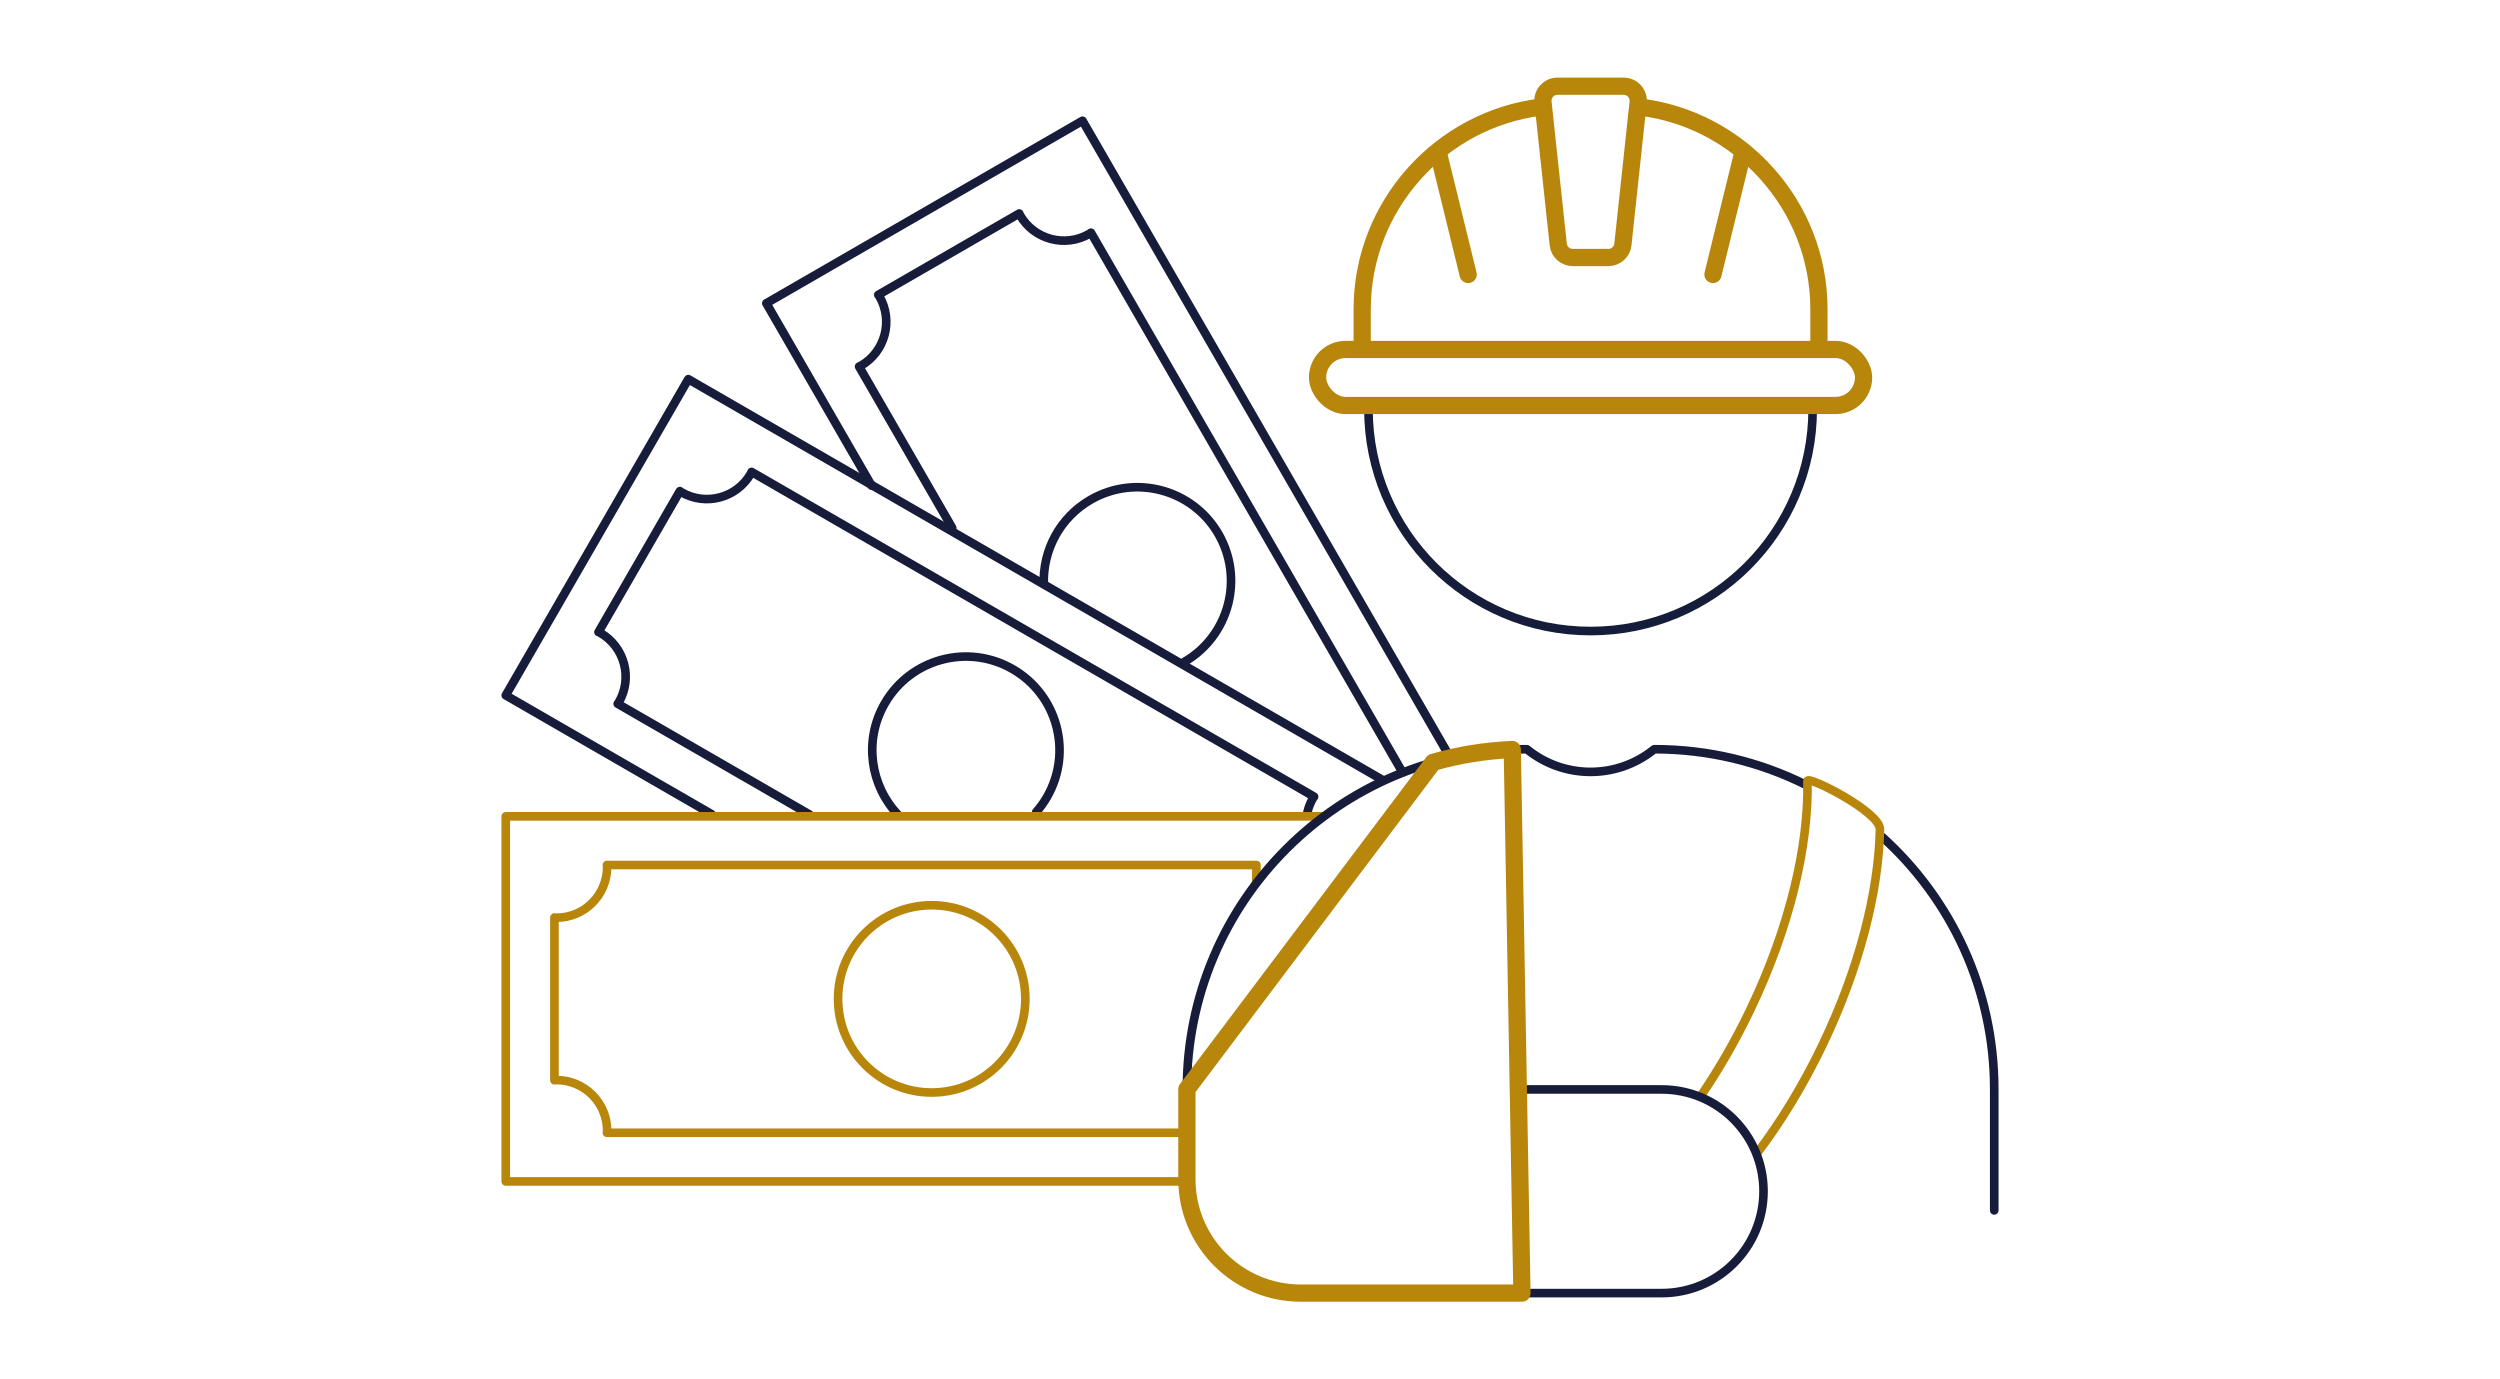 <?xml version="1.0" encoding="UTF-8"?>
<svg id="icons" xmlns="http://www.w3.org/2000/svg" width="290" height="160" version="1.1" viewBox="0 0 290 160">
  <!-- Generator: Adobe Illustrator 29.7.1, SVG Export Plug-In . SVG Version: 2.1.1 Build 8)  -->
  <defs>
    <style>
      .st0 {
        stroke: #151d3a;
      }

      .st0, .st1, .st2, .st3 {
        fill: none;
        stroke-linecap: round;
        stroke-linejoin: round;
      }

      .st1 {
        stroke-width: 2px;
      }

      .st1, .st2 {
        stroke: #b8860b;
      }

      .st3 {
        stroke: #171c3a;
      }
    </style>
  </defs>
  <g>
    <g>
      <polyline class="st3" points="82.523 94.432 58.668 80.659 79.843 43.983 160.387 90.485"/>
      <path class="st3" d="M104.237,94.58c-3.29-3.397-4.081-8.687-1.599-12.986,2.999-5.195,9.642-6.975,14.837-3.976s6.975,9.642,3.976,14.837c-.367.635-.788,1.219-1.254,1.75"/>
      <path class="st3" d="M151.666,94.195c.129-.545.338-1.081.632-1.591.04-.069.094-.123.137-.19l-65.252-37.673c-.037.07-.056.144-.096.213-1.623,2.812-5.219,3.775-8.031,2.152-.069-.04-.123-.094-.19-.137l-9.44,16.351c.07.037.144.056.213.096,2.812,1.623,3.776,5.219,2.152,8.031-.04.069-.094.123-.137.19l22.231,12.835"/>
    </g>
    <g>
      <polyline class="st2" points="137.317 137.045 58.668 137.045 58.668 94.695 153.356 94.695"/>
      <circle class="st2" cx="108.077" cy="115.87" r="10.862"/>
      <path class="st2" d="M145.727,102.353c0-.08.02-1.932.023-2.011h-75.347c.003.079.023.153.023.233,0,3.247-2.632,5.879-5.879,5.879-.08,0-.154-.02-.232-.023v18.88c.079-.003.153-.023.232-.023,3.247,0,5.879,2.632,5.879,5.879,0,.08-.02.154-.023.232h67.101"/>
    </g>
    <g>
      <polyline class="st3" points="101.108 56.333 88.895 35.18 125.571 14.005 168.216 87.868"/>
      <path class="st3" d="M121.08,67.741c-.125-3.875,1.834-7.692,5.427-9.766,5.195-2.999,11.838-1.219,14.837,3.976s1.219,11.838-3.976,14.837"/>
      <path class="st3" d="M162.695,89.598l-36.146-62.607c-.067.042-.121.097-.19.137-2.812,1.623-6.407.66-8.031-2.152-.04-.069-.059-.143-.096-.213l-16.351,9.44c.042.067.097.121.137.19,1.623,2.812.66,6.408-2.152,8.031-.069.04-.143.059-.213.096l10.806,18.716"/>
    </g>
  </g>
  <g>
    <g>
      <path class="st0" d="M210.27,47.437c0,14.229-11.535,25.765-25.765,25.765s-25.765-11.535-25.765-25.765"/>
      <g>
        <g>
          <path class="st1" d="M186.575,29.871h-4.139c-.863,0-1.588-.651-1.68-1.509l-1.77-16.492c-.107-.999.675-1.87,1.68-1.87h7.679c1.004,0,1.787.871,1.68,1.87l-1.77,16.492c-.092.858-.817,1.509-1.68,1.509Z"/>
          <path class="st1" d="M190.05,12.399c11.745,1.34,20.947,11.384,20.947,23.473v4.554"/>
          <path class="st1" d="M158.013,40.426v-4.554c0-12.034,9.118-22.041,20.787-23.454"/>
          <rect class="st1" x="152.837" y="40.538" width="63.337" height="6.496" rx="3.248" ry="3.248"/>
        </g>
        <g>
          <line class="st1" x1="166.888" y1="17.901" x2="170.306" y2="31.837"/>
          <line class="st1" x1="202.122" y1="17.901" x2="198.704" y2="31.837"/>
        </g>
      </g>
    </g>
    <path class="st3" d="M218.343,97.094c7.977,7.217,12.988,17.65,12.988,29.254v14.059"/>
    <path class="st3" d="M137.679,126.348c0-21.781,17.657-39.439,39.439-39.439h0c4.26,3.474,10.365,3.51,14.666.087l.109-.087c6.294,0,12.244,1.475,17.523,4.097"/>
    <path class="st2" d="M203.831,133.759c2.743-3.624,5.323-7.839,7.562-12.497,4.298-8.944,6.531-17.853,6.68-25.074,0-2.021-8.41-6.264-8.41-5.596.171,7.474-2.062,17.031-6.675,26.632-1.71,3.558-3.619,6.857-5.648,9.831"/>
    <path class="st3" d="M176.419,126.377h16.339c6.523,0,11.811,5.288,11.811,11.811v0c0,6.523-5.288,11.811-11.811,11.811h-16.044"/>
    <path class="st1" d="M176.544,150h-25.654c-7.296,0-13.21-5.914-13.21-13.21l-0-10.442,28.566-37.921c2.934-.84,6.007-1.348,9.178-1.482l1.121,63.055Z"/>
  </g>
</svg>